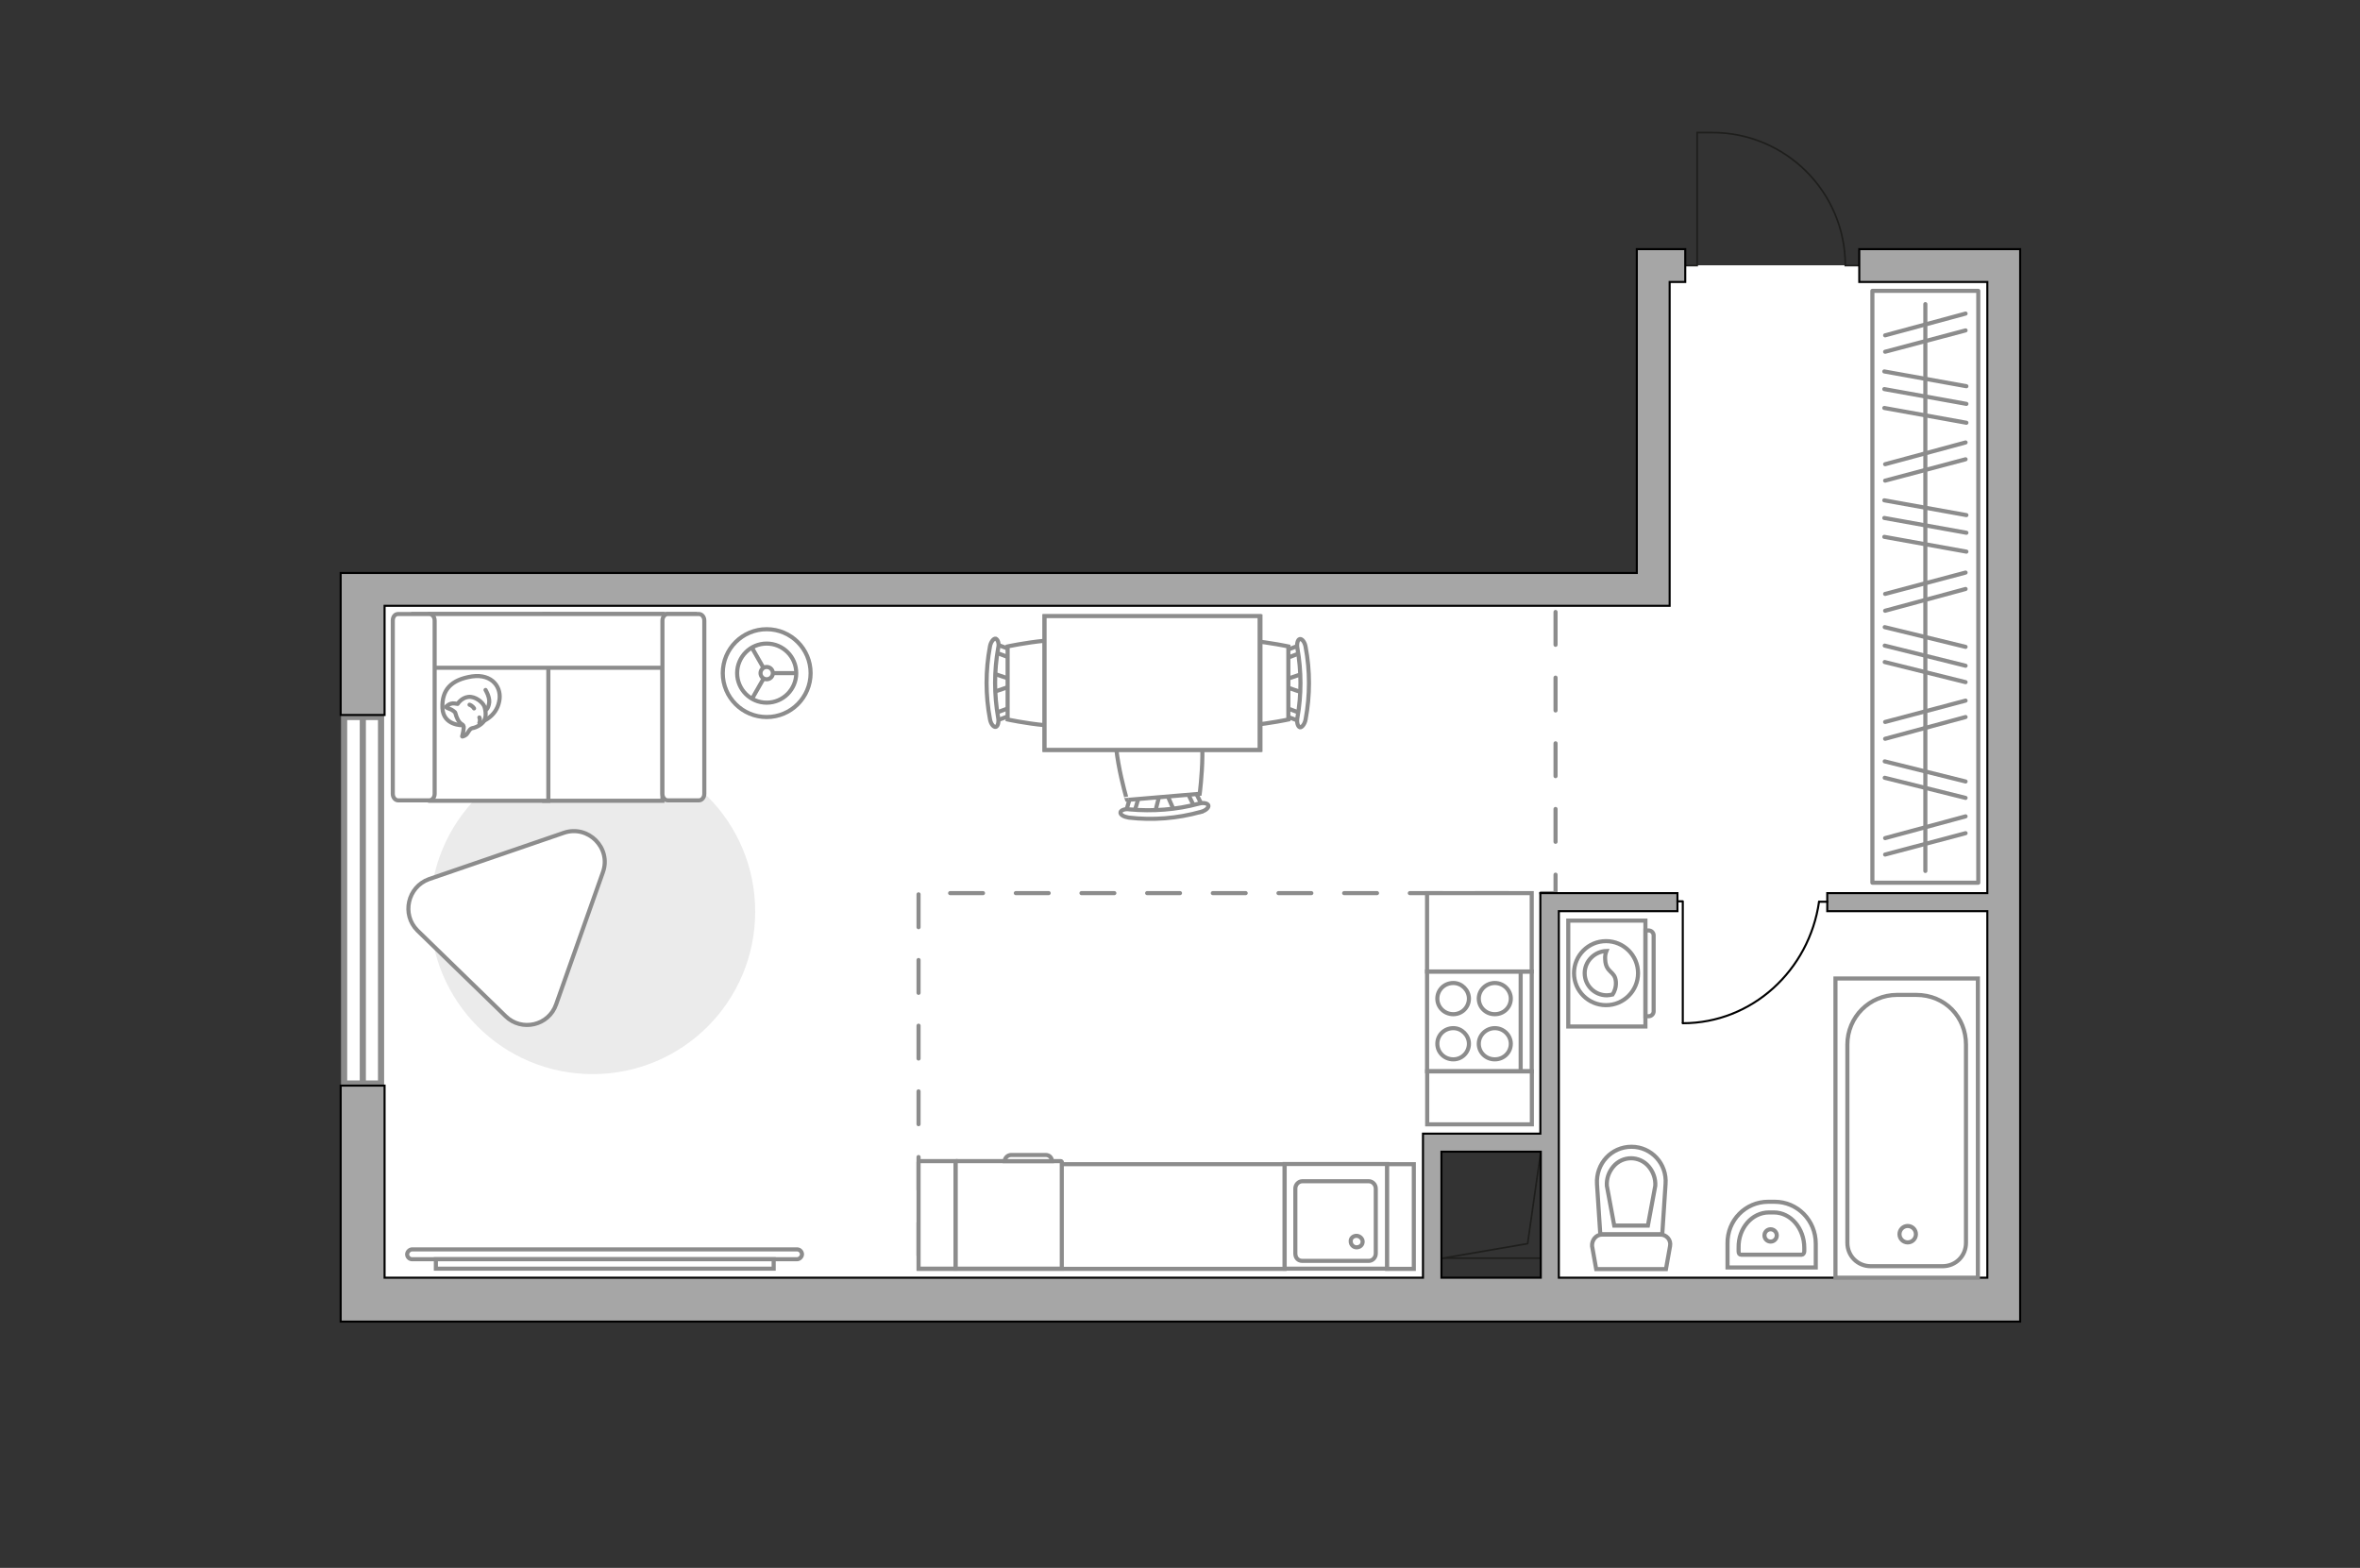 <?xml version="1.0" encoding="utf-8"?>
<!-- Generator: Adobe Illustrator 27.2.0, SVG Export Plug-In . SVG Version: 6.00 Build 0)  -->
<svg version="1.1" xmlns="http://www.w3.org/2000/svg" xmlns:xlink="http://www.w3.org/1999/xlink" x="0px" y="0px"
	 viewBox="0 0 575 382" style="enable-background:new 0 0 575 382;" xml:space="preserve">
<rect x="0" y="0" width="575" height="382" fill="#333333" stroke="none"/>
<style type="text/css">
	.st0{fill:#FFFFFF;}
	.st1{fill:#FFFFFF;stroke:#8C8C8C;stroke-width:1.5;stroke-linecap:round;stroke-miterlimit:10;}
	.st2{fill:none;stroke:#1E1E1C;stroke-width:0.4;stroke-miterlimit:10;}
	.st3{fill:none;stroke:#1E1E1C;stroke-width:0.4;stroke-linecap:round;stroke-linejoin:round;stroke-miterlimit:10;}
	.st4{fill:none;stroke:#8C8C8C;stroke-linecap:round;stroke-linejoin:round;stroke-miterlimit:10;stroke-dasharray:8;}
	.st5{fill:#A6A6A6;stroke:#000000;stroke-width:0.5;stroke-miterlimit:10;}
	.st6{fill:#FFFFFF;stroke:#8C8C8C;stroke-miterlimit:10;}
	.st7{fill:none;stroke:#000000;stroke-width:0.5;stroke-linecap:round;stroke-linejoin:round;stroke-miterlimit:10;}
	.st8{fill-rule:evenodd;clip-rule:evenodd;fill:#FFFFFF;fill-opacity:0.1;stroke:#8C8C8C;stroke-miterlimit:10;}
	.st9{fill:none;stroke:#8C8C8C;stroke-linecap:round;stroke-linejoin:round;stroke-miterlimit:10;}
	.st10{fill:#EBEBEB;}
	.st11{fill:#FFFFFF;stroke:#8C8C8C;stroke-linecap:round;stroke-linejoin:round;stroke-miterlimit:10;}
</style>
<g id="bg_1_">
	<polygon class="st0" points="349.9,278.4 377.6,278.4 377.6,314.8 487.8,314.8 487.8,143.6 88.4,143.6 88.4,314.8 349.9,314.8 	"/>
	
		<rect x="378.5" y="89" transform="matrix(-1.836970e-16 1 -1 -1.836970e-16 579.323 -313.861)" class="st0" width="136.1" height="87.5"/>
</g>
<g id="windows_1_">
	<g>
		
			<rect x="43.7" y="214.9" transform="matrix(-7.176765e-07 1 -1 -7.176765e-07 307.743 130.99)" class="st1" width="89.3" height="9"/>
		<line class="st1" x1="88.4" y1="174.7" x2="88.4" y2="264"/>
	</g>
</g>
<g id="plan">
	<path class="st2" d="M410.6,64.7h2.9l0-32.4h3.7c17.9,0,32.4,14.5,32.4,32.4v0h3.4"/>
	<g>
		<polyline class="st3" points="375.4,280.6 372.2,303 351.2,306.6 		"/>
		
			<rect x="351.2" y="280.6" transform="matrix(-1 4.764732e-07 -4.764732e-07 -1 726.572 587.148)" class="st3" width="24.2" height="26"/>
	</g>
	<polyline class="st4" points="379,149.1 379,217.6 223.8,217.6 223.8,310.5 	"/>
	<g>
		<path class="st5" d="M491.5,60.7h-7.3H453v8h31.2v148.9h-39v4.4h39v89.3H379.8V222h28.9v-4.4h-33.4v1.8h0v56.8h-24.2h-4.4v4.4
			v30.7h-253v-46.8H83V322h2.7h8h398.5v-7.2v-3.5V60.7H491.5z M351.2,280.6h24.2v30.7h-24.2V280.6z"/>
		<polygon class="st5" points="93.7,147.6 406.8,147.6 406.8,143.6 406.8,139.6 406.8,68.7 410.6,68.7 410.6,60.7 406.8,60.7 
			399.5,60.7 398.8,60.7 398.8,139.6 93.7,139.6 87.4,139.6 83,139.6 83,174.2 93.7,174.2 		"/>
	</g>
	<g>
		<path id="Vector_134_00000036953343059026657970000007947224880230645146_" class="st6" d="M430.8,292.8h1.6c5.5,0,10,4.5,10,10.2
			v5.8l-21.5,0v-5.8C420.8,297.3,425.3,292.8,430.8,292.8z"/>
		<path id="Vector_133_00000020390079532709660180000015277040044761112740_" class="st6" d="M431,295.4h1.2c4.1,0,7.4,3.9,7.4,8.6
			v0.9c0,0.4-0.3,0.8-0.6,0.8l-14.8,0c-0.4,0-0.6-0.3-0.6-0.8V304C423.5,299.2,426.9,295.4,431,295.4z"/>
		<circle class="st6" cx="431.4" cy="301" r="1.5"/>
	</g>
	<g>
		<path id="wc_00000127733433328450796890000005000541568498066855_" class="st6" d="M391.7,288.9"/>
		<g id="Group_26_00000110452602543289032790000001506783025539105192_">
			<path id="Vector_130_00000120554222582749635360000012575031097254739605_" class="st6" d="M390.3,300.8h14.3
				c1.4,0,2.6,1.3,2.3,2.8l-1,5.6h-17l-1-5.6C387.8,302.1,388.9,300.8,390.3,300.8z"/>
			<path id="Vector_131_00000089567116426476559990000008094000774394266780_" class="st6" d="M397.5,279.4c4.8,0,8.7,4.1,8.3,9.1
				l-0.8,12.2h-15.1l-0.8-12.2C388.8,283.5,392.6,279.4,397.5,279.4z"/>
			<path id="Vector_132_00000144308530100254741160000014946678816085393820_" class="st6" d="M401.5,298.6l1.8-9.7
				c0.1-1.7-0.5-3.4-1.6-4.7c-1.1-1.3-2.7-2-4.3-2c-1.6,0-3.2,0.7-4.3,2c-1.1,1.3-1.7,2.9-1.6,4.7l1.8,9.7L401.5,298.6z"/>
		</g>
	</g>
	<g>
		<g>
			<path id="Vector_135_00000024680221426231642640000002503160714172478651_" class="st6" d="M481.9,238.4v72.9h-34.7v-72.9H481.9z
				"/>
			<path id="Vector_136_00000178164560429634588890000001918466341040176556_" class="st6" d="M462.2,242.4h4.7
				c7,0,12.1,5.4,12.1,12.1v48.3c0,3.2-2.5,5.7-5.7,5.7h-17.5c-3.2,0-5.7-2.5-5.7-5.7v-48.3C450.1,247.8,455.5,242.4,462.2,242.4z"
				/>
		</g>
		<circle class="st6" cx="464.8" cy="300.7" r="2"/>
	</g>
	<g>
		<g id="Group_27_00000042009551331391190700000017756488704331211665_">
			<path id="Vector_140_00000164492472284801657840000008634297676918580919_" class="st6" d="M338,283.6h-25l0,25.5l25,0L338,283.6
				z"/>
		</g>
		<path id="Vector_141_00000002371999817774786920000006917693383338959796_" class="st6" d="M317.3,307.2h16.2
			c0.9,0,1.7-0.8,1.7-1.8l0-15.8c0-1-0.8-1.8-1.7-1.8h-16.2c-0.9,0-1.7,0.8-1.7,1.8v15.8C315.6,306.5,316.3,307.2,317.3,307.2z"/>
		<path id="Vector_139_00000063598784060428291950000004674637041212209829_" class="st6" d="M330.5,301.1c0.8,0,1.5,0.7,1.5,1.4
			c0,0.8-0.6,1.4-1.5,1.4c-0.8,0-1.4-0.7-1.4-1.4C329,301.7,329.7,301.1,330.5,301.1z"/>
	</g>
	<g>
		<path id="Vector_142_00000152973964856866432780000009301522789997337738_" class="st6" d="M347.7,236.7l0,24.3l25.5,0l0-24.3
			L347.7,236.7z"/>
		<g id="Group_28_00000065795036405606066660000012925026340014587308_">
			<g id="Group_29_00000093883044929999114280000017343891253117150887_">
				<path id="Vector_143_00000165926365126371276050000003363523820339860113_" class="st6" d="M357.9,254.3c0-2-1.7-3.8-3.8-3.8
					c-2.2,0-3.9,1.7-3.9,3.8c0,2.1,1.7,3.8,3.9,3.8C356.2,258.1,357.9,256.4,357.9,254.3z"/>
				<path id="Vector_144_00000101825099436134635680000009677666347765533364_" class="st6" d="M368.1,254.3c0-2-1.7-3.8-3.9-3.8
					c-2.1,0-3.9,1.7-3.9,3.8c0,2.1,1.7,3.8,3.9,3.8C366.4,258.1,368.1,256.4,368.1,254.3z"/>
			</g>
			<g id="Group_30_00000047777000435121852950000017523083449809627559_">
				<path id="Vector_145_00000132079206318456273570000001137360442701265323_" class="st6" d="M357.9,243.3c0-2-1.7-3.8-3.8-3.8
					c-2.2,0-3.9,1.7-3.9,3.8c0,2.1,1.7,3.8,3.9,3.8C356.2,247.1,357.9,245.4,357.9,243.3z"/>
				<path id="Vector_146_00000081642686786736230330000014480019928193062063_" class="st6" d="M368.1,243.3c0-2-1.7-3.8-3.9-3.8
					c-2.1,0-3.9,1.7-3.9,3.8c0,2.1,1.7,3.8,3.9,3.8C366.4,247.1,368.1,245.4,368.1,243.3z"/>
			</g>
		</g>
		<path id="Vector_147_00000150801074570959372810000015649071782841498507_" class="st6" d="M370.5,261l0-24"/>
	</g>
</g>
<g id="furniture_1_">
	<g id="Group_34_00000041979147919888836350000010316855149271014590_">
		<path id="Vector_158_00000050635000986080932440000001714687206669732767_" class="st7" d="M410,249.2l0-29.6h-1.3"/>
		<path id="Vector_159_00000147208633590628146600000004360853251592942511_" class="st7" d="M445.2,219.7h-2"/>
		<path id="Vector_160_00000021119790027333461350000004833960793926179715_" class="st7" d="M443.2,219.7
			c-2.4,16.7-16.3,29.6-33.2,29.6"/>
	</g>
	<g>
		<g>
			<path class="st6" d="M400.9,250.1v-25.8l-18.8,0v25.8L400.9,250.1z"/>
			<path class="st8" d="M402.9,246.4l0-18.5c0-0.7-0.6-1.2-1.2-1.2h-0.8v20.9h0.8C402.3,247.6,402.9,247.1,402.9,246.4z"/>
		</g>
		<g>
			<circle class="st6" cx="391.3" cy="237.1" r="7.8"/>
			<path class="st6" d="M393.7,239.2c-0.2-2.7-2.4-2.1-2.6-5.3c-0.1-1,0.1-1.7,0.3-2.2c-2.9,0.1-5.3,2.5-5.3,5.4
				c0,3,2.4,5.4,5.4,5.4c0.5,0,0.9-0.1,1.4-0.2C393.3,241.7,393.8,240.6,393.7,239.2z"/>
		</g>
	</g>
	
		<rect x="350.9" y="214.4" transform="matrix(-1.836970e-16 1 -1 -1.836970e-16 587.597 -133.298)" class="st6" width="19.1" height="25.5"/>
	
		<rect x="354" y="254.7" transform="matrix(-1.836970e-16 1 -1 -1.836970e-16 627.929 -92.966)" class="st6" width="12.9" height="25.5"/>
	
		<rect x="223.8" y="283.6" transform="matrix(-1 -1.224647e-16 1.224647e-16 -1 536.765 592.749)" class="st6" width="89.1" height="25.5"/>
	
		<rect x="338" y="283.6" transform="matrix(-1 -1.224647e-16 1.224647e-16 -1 682.47 592.749)" class="st6" width="6.5" height="25.5"/>
	<g>
		<g id="Group_2_00000017481398983448391370000003289700317662007685_">
			<g id="Group_3_00000020366327919377085230000008893214813386971285_">
				<path id="Vector_10_00000101796440775053317900000008141825387930250424_" class="st6" d="M241.8,164l5,1.7v1.3l-5,1.7V164z"/>
			</g>
			<g id="Group_4_00000049911528826606292380000013651512733861053880_">
				<path id="Vector_11_00000166672246396182200430000008229200218164371376_" class="st6" d="M246.7,173.4c0,0.4-0.2,0.8-0.5,0.9
					l-4,1.5c-0.4,0.1-0.7-0.1-0.8-0.7c-0.1-0.5,0.1-1.1,0.4-1.1l4-1.5c0.4-0.1,0.7,0.1,0.8,0.7C246.7,173.3,246.7,173.3,246.7,173.4
					z"/>
			</g>
			<g id="Group_5_00000150064116604958001110000012232330432496313776_">
				<path id="Vector_12_00000053505108796617820030000006730335034071883177_" class="st6" d="M246.7,159.3c0,0.1,0,0.1,0,0.2
					c-0.1,0.5-0.4,0.8-0.8,0.7l-4-1.5c-0.4-0.1-0.6-0.7-0.4-1.2c0.1-0.5,0.4-0.8,0.8-0.7l4,1.5C246.4,158.5,246.7,158.9,246.7,159.3
					z"/>
			</g>
			<path id="Vector_13_00000067215720789185506940000012067192225047495587_" class="st6" d="M266.3,157.5c3.1,3.1,3.1,14.6,0,17.8
				c-3.7,3.7-20.8,0-20.8,0v-17.8C245.5,157.5,262.6,153.8,266.3,157.5z"/>
			<path id="Vector_14_00000007428639393979219600000002951078261483273350_" class="st6" d="M243.2,157.9c-1,5.6-1,11.3,0,17
				c0.2,1.1-0.1,2.1-0.6,2.2c-0.5,0.1-1.2-0.7-1.4-1.9c-1.1-5.8-1.1-11.8,0-17.7c0.2-1.1,0.9-2,1.4-1.9
				C243.1,155.8,243.5,156.8,243.2,157.9z"/>
		</g>
		<g id="Group_2_00000007415438882896752700000008719905905688171659_">
			<g id="Group_3_00000126308621759197528290000000665132707304935854_">
				<path id="Vector_10_00000147922201779251933300000007570611212480608142_" class="st6" d="M317.5,168.8l-5-1.7v-1.3l5-1.7V168.8
					z"/>
			</g>
			<g id="Group_4_00000090277770769583278220000006567637344571610790_">
				<path id="Vector_11_00000131332301454706357190000017985947081637407404_" class="st6" d="M312.7,159.4c0-0.4,0.2-0.8,0.5-0.9
					l4-1.5c0.4-0.1,0.7,0.1,0.8,0.7c0.1,0.5-0.1,1.1-0.4,1.1l-4,1.5c-0.4,0.1-0.7-0.1-0.8-0.7C312.7,159.5,312.7,159.5,312.7,159.4z
					"/>
			</g>
			<g id="Group_5_00000156556640028199585380000000701075048862549659_">
				<path id="Vector_12_00000132076234038410331860000008657360356922080654_" class="st6" d="M312.7,173.4c0-0.1,0-0.1,0-0.2
					c0.1-0.5,0.4-0.8,0.8-0.7l4,1.5c0.4,0.1,0.6,0.7,0.4,1.2c-0.1,0.5-0.4,0.8-0.8,0.7l-4-1.5C312.9,174.3,312.7,173.9,312.7,173.4z
					"/>
			</g>
			<path id="Vector_13_00000016765561751807163280000015622228355314251908_" class="st6" d="M293.1,175.3c-3.1-3.1-3.1-14.6,0-17.8
				c3.7-3.7,20.8,0,20.8,0v17.8C313.9,175.3,296.8,179,293.1,175.3z"/>
			<path id="Vector_14_00000055697521230792636540000007396914834856113281_" class="st6" d="M316.1,174.9c1-5.6,1-11.3,0-17
				c-0.2-1.1,0.1-2.1,0.6-2.2c0.5-0.1,1.2,0.7,1.4,1.9c1.1,5.8,1.1,11.8,0,17.7c-0.2,1.1-0.9,2-1.4,1.9
				C316.2,177,315.9,176,316.1,174.9z"/>
		</g>
		<g id="Group_2_00000071542761125264651300000005728106209704123816_">
			<g id="Group_3_00000049937922871654576530000001933152288767577492_">
				<path id="Vector_10_00000096022417254390560170000003637435514880691379_" class="st6" d="M281.4,198l1.3-5.1l1.3-0.1l2.1,4.8
					L281.4,198z"/>
			</g>
			<g id="Group_4_00000114792776105547911550000014918472017821148579_">
				<path id="Vector_11_00000018933581790395082080000016969344872452421255_" class="st6" d="M290.4,192.5c0.4,0,0.9,0.2,0.9,0.5
					l1.9,3.9c0.2,0.4-0.1,0.8-0.6,0.9c-0.5,0.1-1.1-0.1-1.2-0.4l-1.9-3.9c-0.2-0.4,0.1-0.8,0.6-0.9
					C290.3,192.5,290.3,192.5,290.4,192.5z"/>
			</g>
			<g id="Group_5_00000089537186736033042240000010575561873929382298_">
				<path id="Vector_12_00000018930589120627317580000007349452459906483103_" class="st6" d="M276.4,193.6c0.1,0,0.1,0,0.2,0
					c0.6,0.1,0.9,0.4,0.8,0.8l-1.2,4.1c-0.1,0.4-0.6,0.7-1.2,0.5c-0.6-0.1-0.9-0.4-0.8-0.8l1.2-4.1
					C275.5,193.9,275.9,193.6,276.4,193.6z"/>
			</g>
			<path id="Vector_13_00000014628956176401054650000008937211515111853490_" class="st6" d="M272.9,174.2
				c2.9-3.4,14.3-4.3,17.7-1.5c4,3.4,1.7,20.7,1.7,20.7l-17.7,1.5C274.6,195,269.6,178.2,272.9,174.2z"/>
			<path id="Vector_14_00000044862334866498962730000008377049195907340951_" class="st6" d="M275.2,197.2
				c5.6,0.5,11.4,0.1,16.9-1.4c1.1-0.3,2.1-0.1,2.3,0.4c0.2,0.5-0.6,1.3-1.8,1.6c-5.7,1.6-11.7,2.1-17.6,1.4c-1.2-0.2-2.1-0.7-2-1.3
				C273.1,197.4,274.1,197,275.2,197.2z"/>
		</g>
		<g>
			<path id="Vector_35_00000078019780306103144270000009988631386257986971_" class="st6" d="M307.1,150.1v32.6h-52.6v-26.3v-6.2
				H307.1z"/>
			<path class="st6" d="M306.9,182.7v-32.6h-52.4v32.6H306.9z"/>
		</g>
	</g>
	
		<rect x="397" y="130.1" transform="matrix(2.761442e-11 -1 1 2.761442e-11 326.096 612.064)" class="st9" width="144.2" height="25.8"/>
	<line class="st9" x1="479.1" y1="134.4" x2="459.1" y2="130.8"/>
	<line class="st9" x1="479.1" y1="129.8" x2="459.1" y2="126.2"/>
	<line class="st9" x1="479.1" y1="125.5" x2="459.1" y2="121.9"/>
	<line class="st9" x1="478.9" y1="143.5" x2="459.3" y2="148.8"/>
	<line class="st9" x1="478.9" y1="139.5" x2="459.3" y2="144.7"/>
	<line class="st9" x1="478.9" y1="174.7" x2="459.3" y2="180"/>
	<line class="st9" x1="478.9" y1="170.7" x2="459.3" y2="175.9"/>
	<line class="st9" x1="478.9" y1="111.9" x2="459.3" y2="117.1"/>
	<line class="st9" x1="478.9" y1="107.8" x2="459.3" y2="113.1"/>
	<line class="st9" x1="479.1" y1="103" x2="459.1" y2="99.4"/>
	<line class="st9" x1="479.1" y1="98.4" x2="459.1" y2="94.8"/>
	<line class="st9" x1="479.1" y1="94.1" x2="459.1" y2="90.5"/>
	<line class="st9" x1="478.9" y1="80.5" x2="459.3" y2="85.7"/>
	<line class="st9" x1="478.9" y1="76.4" x2="459.3" y2="81.7"/>
	<line class="st9" x1="478.9" y1="166.2" x2="459.2" y2="161.3"/>
	<line class="st9" x1="478.9" y1="157.6" x2="459.2" y2="152.8"/>
	<line class="st9" x1="478.9" y1="162.2" x2="459.2" y2="157.3"/>
	<line class="st9" x1="478.9" y1="203" x2="459.3" y2="208.2"/>
	<line class="st9" x1="478.9" y1="198.9" x2="459.3" y2="204.2"/>
	<line class="st9" x1="478.9" y1="194.4" x2="459.2" y2="189.5"/>
	<line class="st9" x1="478.9" y1="190.4" x2="459.2" y2="185.5"/>
	<line class="st9" x1="469.1" y1="212.2" x2="469.1" y2="74.1"/>
	<g>
		<circle class="st6" cx="186.8" cy="164" r="10.7"/>
		<circle class="st6" cx="186.8" cy="164" r="7.2"/>
		<circle class="st6" cx="186.8" cy="164" r="1.5"/>
		<path class="st6" d="M186.8,164"/>
		<line class="st6" x1="188.2" y1="164" x2="193.9" y2="164"/>
		<line class="st6" x1="186" y1="165.4" x2="183.2" y2="170.3"/>
		<line class="st6" x1="186" y1="162.7" x2="183.2" y2="157.8"/>
	</g>
	<g>
		<path class="st6" d="M100.4,306.8c-0.7,0-1.2-0.6-1.2-1.2s0.6-1.2,1.2-1.2l93.8,0c0.7,0,1.2,0.6,1.2,1.2s-0.6,1.2-1.2,1.2
			L100.4,306.8z"/>
		<rect x="106.2" y="306.8" class="st6" width="82.3" height="2.3"/>
	</g>
	<path id="Vector_00000156564668008913421110000004771360852738043027_" class="st10" d="M184,222.1c0-21.9-17.7-39.6-39.6-39.6
		s-39.6,17.7-39.6,39.6s17.7,39.6,39.6,39.6S184,244,184,222.1z"/>
	<path class="st11" d="M101.7,226.7l21.5,20.9c3.9,3.8,10.5,2.3,12.3-2.9l11.4-32.2c2.1-5.9-3.6-11.6-9.5-9.6l-32.9,11.3
		C99.3,216.1,97.8,222.8,101.7,226.7z"/>
	<g>
		<path id="Vector_55_00000181765652220527842810000003544603946539346587_" class="st6" d="M161.4,149.6h-28.8v45.5h28.8V149.6z"/>
		<path id="Vector_56_00000164477283898126626090000000860016476225083827_" class="st6" d="M133.6,149.6h-28.8v45.5h28.8V149.6z"/>
		<path id="Vector_57_00000072275350939788313320000016724609678033911168_" class="st6" d="M166.5,162.7l2.7-13.1h-68.5v13.1H166.5
			z"/>
		<path id="Vector_58_00000170973127793208021330000003607764608712644779_" class="st6" d="M161.4,151.2v42.2
			c0,0.9,0.6,1.6,1.3,1.6h7.6c0.7,0,1.3-0.7,1.3-1.6v-42.2c0-0.9-0.6-1.6-1.3-1.6h-7.6C162,149.6,161.4,150.3,161.4,151.2z"/>
		<path id="Vector_59_00000104665606160213923580000009193668145491994278_" class="st6" d="M95.7,151.2v42.2c0,0.9,0.6,1.6,1.3,1.6
			h7.6c0.7,0,1.3-0.7,1.3-1.6v-42.2c0-0.9-0.6-1.6-1.3-1.6h-7.6C96.2,149.6,95.7,150.3,95.7,151.2z"/>
		<g>
			<path class="st11" d="M112.8,176.7c0,0-4.8,0.2-5-4.2c-0.2-4.4,2.1-6.9,7.2-7.7c5-0.7,7.4,2.8,6.6,6.2
				C120.9,174.4,117.7,176.7,112.8,176.7z"/>
			<path class="st11" d="M110.9,173.6c0,0-0.5-0.6-1.4-0.9c-0.9-0.3-0.8-0.5-0.8-0.5s0.8-1,2.1-0.8c0.7,0.1,0.7,0.1,0.7,0.1
				s0.9-1.5,2.6-1.7c1.7-0.2,3.5,1.3,3.9,2.3c0.4,1.1,0.5,2.7-0.1,3.6c-0.6,0.9-2,1.6-2.8,1.7c-0.9,0.2-1,1.4-1.8,1.8
				s-0.7,0.2-0.7,0.2s0.6-2.2,0.3-2.6C112.7,176.3,111.7,176.6,110.9,173.6z"/>
			<path class="st11" d="M115.5,172.6c0,0-0.3-0.6-1.1-0.9"/>
			<path class="st11" d="M116.8,174.8c0,0,0.3,0.7,0,1.3"/>
			<path class="st9" d="M118.3,173c0,0,0.7-0.2,0.9-1.9c0.1-1.4-0.9-3-0.9-3"/>
		</g>
	</g>
	<g>
		<path id="Vector_8_00000014614838893227563120000016559304149726189190_" class="st6" d="M258.5,282.9l-25.5,0
			c-0.1,0-0.2,0.1-0.2,0.2v26l25.9,0v-26C258.6,283,258.6,282.9,258.5,282.9z"/>
		<path id="Vector_8_00000015333487389410909850000017248316587846480263_" class="st6" d="M232.8,282.9h-8.9c0,0-0.1,0.1-0.1,0.2
			v26h9v-26C232.8,283,232.8,282.9,232.8,282.9z"/>
		<path id="Vector_9_00000183208020536914838780000017431047258325321614_" class="st6" d="M244.8,282.9h11.5c0-0.9-0.7-1.5-1.5-1.5
			h-8.4C245.5,281.4,244.8,282.1,244.8,282.9z"/>
	</g>
</g>
<g id="points">
	<path id="kitchen" class="st5" d="M290.7,250.5"/>
	<path id="bedroom" class="st5" d="M164.5,239.6"/>
	<path id="hallway" class="st5" d="M426.6,180"/>
	<path id="wc_x5F_bedroom" class="st5" d="M426.6,265.6"/>
</g>
</svg>
